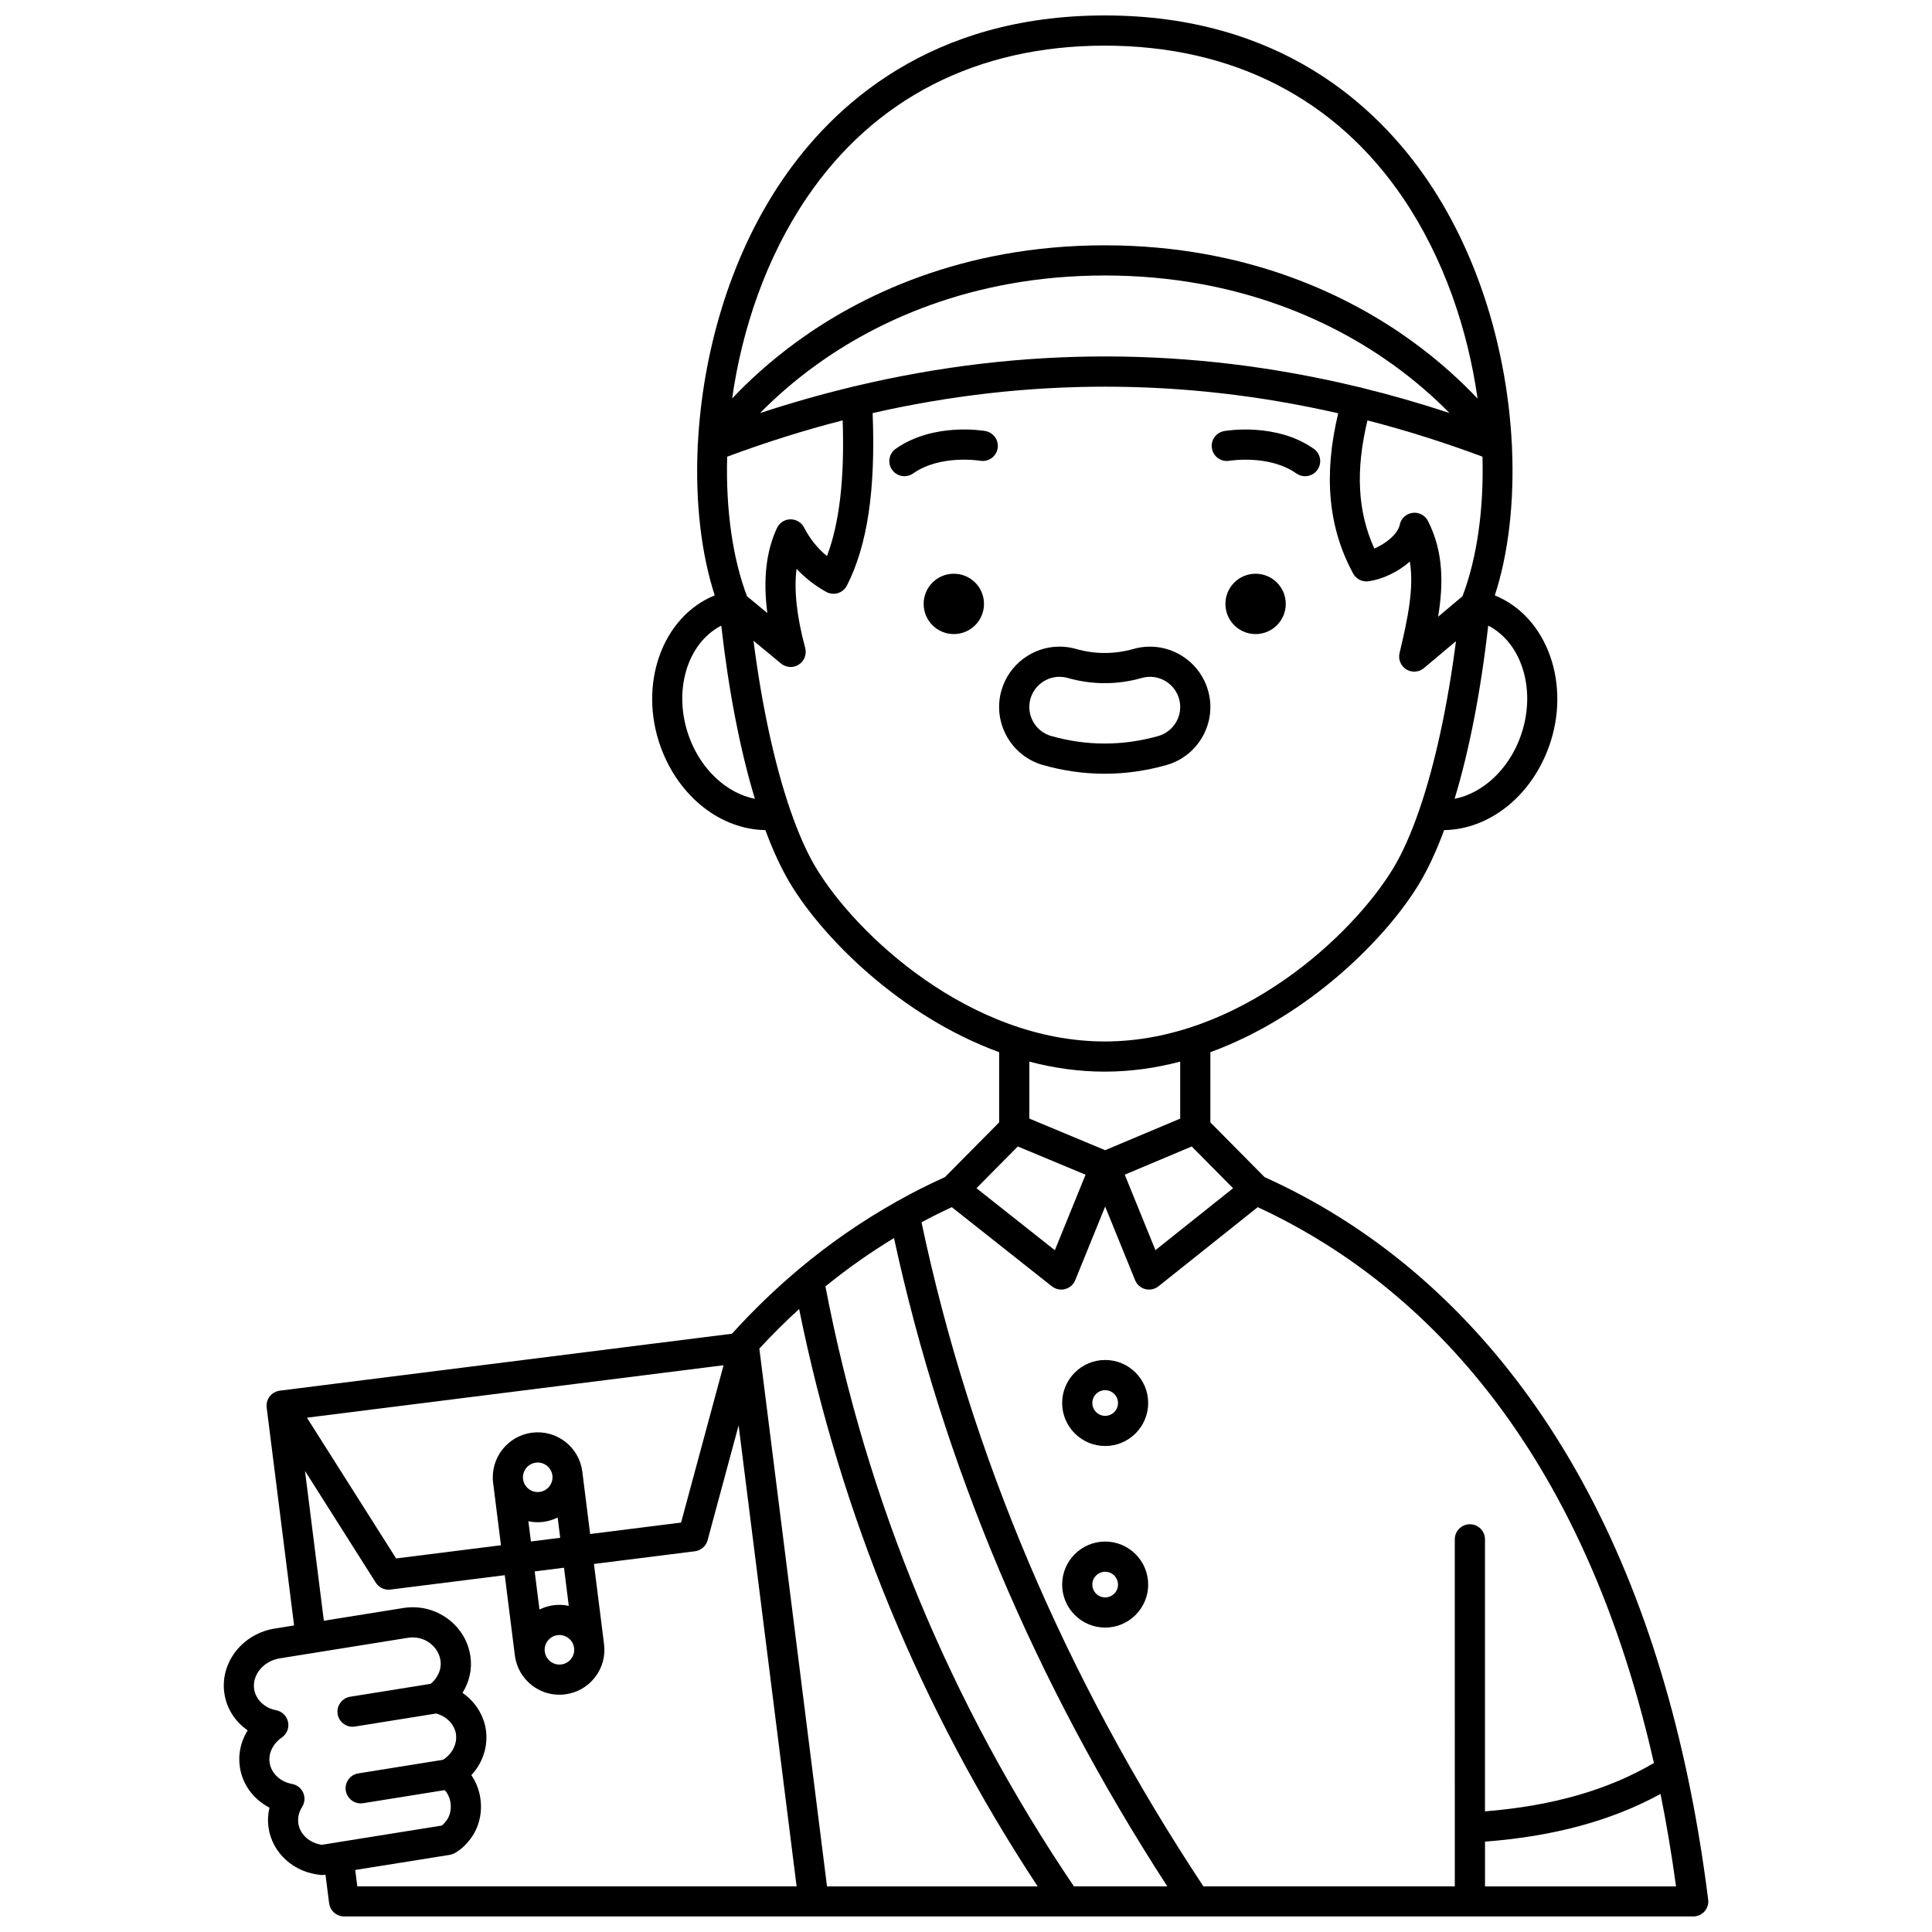 <?xml version="1.0" encoding="UTF-8"?>
<!-- Uploaded to: ICON Repo, www.svgrepo.com, Generator: ICON Repo Mixer Tools -->
<svg width="800px" height="800px" version="1.1" viewBox="144 144 512 512" xmlns="http://www.w3.org/2000/svg">
 <defs>
  <clipPath id="a">
   <path d="m203 148.09h394v503.81h-394z"/>
  </clipPath>
 </defs>
 <path d="m469.79 266.11c0.105-0.02 10.547-1.727 17.77 3.363 0.699 0.492 1.504 0.73 2.301 0.73 1.258 0 2.492-0.59 3.273-1.695 1.273-1.805 0.84-4.301-0.965-5.57-9.977-7.031-23.195-4.801-23.754-4.703-2.172 0.383-3.617 2.449-3.238 4.621 0.371 2.168 2.441 3.625 4.613 3.254z"/>
 <path d="m405.13 258.23c-0.559-0.098-13.777-2.328-23.754 4.703-1.805 1.273-2.238 3.766-0.965 5.57 0.777 1.105 2.016 1.695 3.273 1.695 0.797 0 1.598-0.238 2.301-0.73 7.203-5.074 17.602-3.391 17.77-3.363 2.172 0.375 4.238-1.074 4.625-3.246 0.379-2.172-1.074-4.246-3.25-4.629z"/>
 <g clip-path="url(#a)">
  <path d="m596.68 647.41c-1.516-12.102-3.488-23.734-5.918-34.887-0.008-0.051-0.023-0.102-0.035-0.152-8.684-39.805-23.16-73.488-43.203-100.45-18.66-25.098-41.676-43.918-68.406-55.977l-14.359-14.504 0.004-18.602c26.141-9.543 46.742-30.328 55.41-44.773 2.328-3.879 4.519-8.621 6.543-14.082 11.781-0.168 22.855-8.742 27.68-21.859 6.109-16.617-0.285-34.668-14.254-40.34 3.582-10.949 5.215-24.668 4.547-39.367 0.02-0.281-0.004-0.562-0.043-0.84-1.191-23.234-8.113-48.785-22.168-69.551-13.57-20.043-39.449-43.934-85.703-43.934-46.168 0-72.02 23.812-85.574 43.793-14.074 20.742-21.023 46.305-22.246 69.57-0.062 0.344-0.082 0.691-0.055 1.039-0.664 14.66 0.957 28.348 4.516 39.285-13.977 5.664-20.375 23.723-14.262 40.344 4.824 13.117 15.898 21.695 27.68 21.859 2.023 5.457 4.215 10.199 6.543 14.082 8.668 14.445 29.27 35.23 55.41 44.773v18.605l-14.352 14.496c-4.387 1.984-8.438 4.027-12.312 6.207-0.262 0.109-0.504 0.25-0.73 0.41-8.957 5.035-17.566 10.988-25.594 17.707-0.027 0.023-0.059 0.051-0.086 0.074-0.055 0.051-0.113 0.094-0.164 0.145-6.223 5.238-12.117 10.945-17.562 16.969l-119.86 15.094c-0.039 0.004-0.078 0.02-0.117 0.027-0.078 0.012-0.152 0.035-0.227 0.051-0.184 0.039-0.367 0.082-0.539 0.145-0.062 0.023-0.121 0.059-0.184 0.082-0.184 0.078-0.363 0.16-0.531 0.266-0.016 0.012-0.031 0.016-0.051 0.023-0.059 0.035-0.105 0.086-0.16 0.125-0.141 0.102-0.277 0.199-0.402 0.316-0.094 0.082-0.172 0.176-0.25 0.27-0.086 0.098-0.176 0.191-0.25 0.293-0.086 0.117-0.156 0.238-0.23 0.359-0.055 0.098-0.113 0.191-0.16 0.289-0.066 0.141-0.117 0.281-0.164 0.426-0.031 0.098-0.07 0.191-0.094 0.289-0.043 0.168-0.066 0.336-0.09 0.508-0.012 0.082-0.027 0.16-0.031 0.242-0.016 0.211-0.004 0.426 0.016 0.637 0.004 0.035-0.004 0.07 0.004 0.109l0.012 0.078c0.008 0.039 0.008 0.078 0.016 0.117l7.246 57.566-4.91 0.789c-8.66 1.27-14.75 8.957-13.578 17.145 0.594 4.086 2.859 7.582 6.188 9.863-1.805 2.891-2.578 6.269-2.086 9.633 0.641 4.676 3.621 8.656 7.859 10.859-0.41 1.707-0.496 3.477-0.254 5.258 0.98 6.773 6.695 11.945 13.902 12.578 0.117 0.012 0.234 0.016 0.352 0.016 0.211 0 0.426-0.016 0.633-0.051l0.215-0.035 0.961 7.574c0.008 0.055 0.027 0.102 0.035 0.156 0.02 0.117 0.047 0.234 0.078 0.348 0.035 0.137 0.074 0.266 0.121 0.395 0.039 0.105 0.082 0.207 0.133 0.309 0.062 0.129 0.125 0.25 0.199 0.367 0.059 0.094 0.113 0.184 0.18 0.27 0.082 0.113 0.176 0.223 0.27 0.324 0.07 0.078 0.145 0.156 0.223 0.23 0.102 0.098 0.211 0.18 0.32 0.266 0.086 0.066 0.172 0.133 0.262 0.191 0.121 0.074 0.246 0.141 0.375 0.203 0.094 0.047 0.188 0.098 0.285 0.141 0.148 0.059 0.309 0.102 0.465 0.145 0.086 0.023 0.164 0.055 0.254 0.07 0.25 0.051 0.504 0.078 0.766 0.078h0.004 0.004 357.54c1.148 0 2.238-0.492 2.996-1.352 0.742-0.848 1.094-1.988 0.953-3.129zm-14.379-36.191c-12.199 7.164-26.906 11.375-44.766 12.812v-72.09c0-2.207-1.789-4-4-4-2.207 0-4 1.789-4 4l0.004 91.969h-66.625c-36.598-55.32-61.719-114.5-74.703-175.99 2.566-1.383 5.231-2.711 8.027-4.008l26.523 20.98c0.715 0.566 1.59 0.863 2.481 0.863 0.34 0 0.684-0.043 1.02-0.133 1.215-0.32 2.211-1.195 2.684-2.359l7.934-19.508 7.934 19.508c0.477 1.168 1.473 2.043 2.691 2.363 0.332 0.086 0.672 0.129 1.012 0.129 0.895 0 1.777-0.301 2.492-0.871l26.312-20.977c38.359 17.773 84.777 57.719 104.98 147.31zm-153.7 32.691c-32.777-48.469-54.926-101.94-65.855-159 5.785-4.707 11.871-8.992 18.172-12.812 12.988 59.938 37.332 117.68 72.43 171.81zm21.602-168.61-8.133-20 17.75-7.473 10.957 11.07zm96.68-135.93c-3.188 8.676-10.043 14.891-17.395 16.32 3.875-12.789 6.941-28.477 8.906-45.891 9.098 4.656 12.918 17.516 8.488 29.57zm-24.457-57.309c-0.773-1.512-2.418-2.379-4.102-2.144-1.684 0.23-3.039 1.496-3.379 3.164-0.492 2.414-3.66 4.996-6.734 6.281-4.438-9.758-5.012-20.703-1.816-33.949 10.18 2.625 20.34 5.832 30.477 9.609 0.395 14.055-1.492 27-5.297 36.992l-6.461 5.43c1.387-8.414 1.512-17.16-2.688-25.383zm-159.27 9.312c-2.5-2.055-4.508-4.562-6.078-7.594-0.703-1.352-2.125-2.172-3.637-2.152-1.523 0.031-2.894 0.93-3.539 2.312-2.859 6.148-3.707 13.578-2.551 22.527l-5.391-4.461c-3.781-10.004-5.648-22.941-5.25-36.98 10.188-3.789 20.395-7 30.613-9.629 0.504 15.512-0.84 27.172-4.168 35.977zm7.461-45.039c-0.293 0.035-0.57 0.102-0.84 0.199-8.125 1.961-16.246 4.266-24.355 6.938 3.797-3.867 8.793-8.371 15.02-12.855 14.961-10.77 40.352-23.609 76.332-23.609 35.98 0 61.375 12.84 76.348 23.609 6.219 4.473 11.211 8.977 15.008 12.836-7.75-2.559-15.512-4.785-23.281-6.691-0.07-0.023-0.129-0.059-0.199-0.078-0.191-0.055-0.383-0.078-0.574-0.105-44.375-10.742-89.02-10.82-133.46-0.242zm-12.801-49.953c17.879-26.355 45.184-40.285 78.957-40.285 33.836 0 61.18 13.977 79.078 40.414 10.805 15.961 17.141 34.883 19.723 53.125-4.191-4.449-9.98-9.859-17.473-15.285-15.965-11.559-43.035-25.34-81.328-25.34-38.293 0-65.355 13.781-81.316 25.34-7.473 5.41-13.246 10.812-17.434 15.254 2.594-18.289 8.953-37.25 19.793-53.223zm-31.16 142.99c-4.434-12.055-0.609-24.918 8.492-29.57 1.965 17.414 5.031 33.102 8.906 45.891-7.356-1.43-14.207-7.644-17.398-16.32zm33.574 34.586c-2.406-4.012-4.68-9.164-6.769-15.215-0.031-0.109-0.07-0.219-0.113-0.324-4.09-11.953-7.457-27.395-9.66-44.609l7.289 6.031c1.344 1.109 3.25 1.227 4.711 0.281 1.465-0.941 2.152-2.723 1.699-4.406-2.242-8.316-3.004-15.254-2.293-20.977 2.25 2.406 4.867 4.449 7.836 6.109 0.949 0.531 2.078 0.652 3.117 0.336 1.043-0.316 1.91-1.047 2.402-2.016 5.438-10.723 7.617-25.309 6.809-45.695 41.086-9.348 82.352-9.332 123.38 0.055-3.938 16.398-2.637 30.332 3.965 42.469 0.797 1.461 2.418 2.281 4.059 2.051 3.676-0.508 7.785-2.438 10.961-5.223 1.121 6.957-0.461 14.762-2.723 24.242-0.402 1.68 0.32 3.422 1.789 4.332 1.469 0.906 3.352 0.77 4.672-0.344l8.484-7.133c-2.207 17.172-5.566 32.574-9.648 44.504-0.039 0.102-0.078 0.203-0.109 0.312-2.09 6.055-4.367 11.207-6.773 15.219-10.676 17.801-40.902 46.043-76.535 46.043-35.637 0-65.863-28.242-76.543-46.043zm76.543 54.039c6.883 0 13.57-0.973 19.992-2.656v15.102l-19.891 8.371-20.094-8.383v-15.09c6.418 1.684 13.105 2.656 19.992 2.656zm-23.047 19.828 17.957 7.488-8.137 20.008-20.773-16.434zm-57.949 43.086c11.07 54.699 32.309 106.1 63.211 153h-55.82l-17.934-142.52c3.359-3.633 6.875-7.144 10.543-10.48zm-67.402 90.789c-0.133-1.035 0.148-2.062 0.793-2.887 0.641-0.824 1.566-1.352 2.602-1.484 0.168-0.02 0.332-0.031 0.496-0.031 0.863 0 1.699 0.285 2.391 0.824 0.824 0.641 1.352 1.562 1.484 2.602 0.133 1.035-0.152 2.062-0.793 2.891-0.641 0.824-1.566 1.352-2.602 1.484-1.039 0.125-2.062-0.152-2.891-0.793-0.824-0.645-1.352-1.57-1.48-2.606zm6.359-12.133c-1.289-0.273-2.621-0.344-3.965-0.176-1.344 0.168-2.621 0.57-3.801 1.152l-1.273-10.102 7.766-0.977zm-10.035-17.059-0.676-5.367c0.801 0.172 1.625 0.266 2.453 0.266 0.5 0 1.004-0.031 1.512-0.094 1.363-0.172 2.633-0.578 3.797-1.156l0.676 5.379zm1.316-20.895c0.168-0.02 0.332-0.031 0.496-0.031 0.863 0 1.699 0.285 2.391 0.824 0.824 0.641 1.352 1.562 1.484 2.602 0.27 2.141-1.254 4.102-3.394 4.371-1.039 0.125-2.062-0.148-2.891-0.793-0.824-0.641-1.352-1.562-1.484-2.602-0.266-2.141 1.258-4.102 3.398-4.371zm12.305 2.394c-0.398-3.156-2-5.969-4.512-7.922-2.512-1.949-5.637-2.809-8.793-2.41-6.516 0.82-11.148 6.789-10.332 13.305v0.004l2.078 16.523-27.785 3.496-23.633-37.301 110.41-13.898-11.262 41.695-24.098 3.031zm-69.023 98.883c-3.277-0.461-5.816-2.754-6.238-5.676-0.207-1.512 0.137-2.984 1.016-4.379 0.707-1.121 0.812-2.523 0.281-3.738s-1.633-2.09-2.941-2.328c-3.18-0.582-5.574-2.852-5.961-5.68-0.359-2.465 0.879-5.008 3.242-6.641 1.324-0.914 1.969-2.531 1.641-4.106-0.328-1.574-1.566-2.797-3.144-3.109-3.144-0.617-5.438-2.844-5.848-5.664-0.539-3.766 2.582-7.469 6.875-8.098l8.539-1.371c0.035-0.004 0.07 0.004 0.109-0.004 0.074-0.008 0.141-0.035 0.211-0.047l25.098-4.027c0.402-0.062 0.801-0.09 1.199-0.09 1.637 0 3.215 0.516 4.535 1.496 1.562 1.16 2.57 2.812 2.832 4.668 0.324 2.215-0.672 4.5-2.609 6.137l-21.344 3.422c-1.965 0.312-3.363 2.012-3.367 3.941 0 0.211 0.016 0.426 0.051 0.641 0.316 1.969 2.016 3.367 3.945 3.367 0.211 0 0.426-0.016 0.637-0.051l21.539-3.453c2.332 0.625 4.195 2.223 4.934 4.289 0.012 0.035 0.027 0.07 0.039 0.109 0.133 0.344 0.223 0.68 0.273 1.051 0.316 2.324-0.691 4.68-2.676 6.269-0.285 0.227-0.527 0.398-0.75 0.547l-22.461 3.602c-2.18 0.352-3.664 2.398-3.316 4.582 0.324 1.973 2.023 3.371 3.953 3.371 0.211 0 0.426-0.016 0.637-0.051l21.605-3.465c0.867 0.867 1.457 2.223 1.602 3.715 0.164 1.719-0.293 3.359-1.246 4.512-0.027 0.035-0.059 0.07-0.086 0.105-0.332 0.43-0.68 0.789-1.012 1.055zm33.887 2.668c0.449-0.07 0.879-0.219 1.281-0.438 1.434-0.781 2.75-1.934 3.922-3.434 2.273-2.769 3.371-6.527 3.012-10.324-0.242-2.559-1.117-4.957-2.484-6.922 3.031-3.281 4.457-7.609 3.859-11.973-0.137-0.98-0.371-1.902-0.723-2.82-1.031-2.856-2.977-5.289-5.484-7.023 1.816-2.902 2.594-6.293 2.102-9.668-0.57-3.973-2.691-7.504-5.981-9.941-3.367-2.5-7.519-3.527-11.734-2.887l-21.129 3.387-5-39.711 18.766 29.621c0.738 1.168 2.019 1.859 3.375 1.859 0.164 0 0.332-0.012 0.5-0.031l30.301-3.812 2.676 21.25v0.004c0.398 3.156 2 5.969 4.512 7.922 2.109 1.641 4.648 2.504 7.281 2.504 0.5 0 1.004-0.031 1.512-0.094 3.156-0.398 5.969-2 7.922-4.512 1.953-2.516 2.809-5.637 2.41-8.793v-0.004l-2.676-21.25 26.758-3.367c1.609-0.203 2.938-1.359 3.359-2.926l8.219-30.434 15.371 122.17h-116.42l-0.551-4.344zm274.36 8.355v-11.859c18.281-1.402 33.582-5.562 46.512-12.641 1.57 7.805 2.945 15.961 4.109 24.5z"/>
 </g>
 <path d="m436.88 504.41c-6.285 0-11.398 5.113-11.398 11.398 0 6.285 5.113 11.398 11.398 11.398s11.398-5.113 11.398-11.398c0.004-6.285-5.109-11.398-11.398-11.398zm0 14.805c-1.875 0-3.402-1.527-3.402-3.402s1.527-3.402 3.402-3.402 3.402 1.527 3.402 3.402c0.004 1.875-1.523 3.402-3.402 3.402z"/>
 <path d="m436.88 552.53c-6.285 0-11.398 5.113-11.398 11.398 0 6.285 5.113 11.398 11.398 11.398s11.398-5.113 11.398-11.398c0.004-6.285-5.109-11.398-11.398-11.398zm0 14.805c-1.875 0-3.402-1.527-3.402-3.402s1.527-3.402 3.402-3.402 3.402 1.527 3.402 3.402c0.004 1.875-1.523 3.402-3.402 3.402z"/>
 <path d="m484.74 304.04c0 4.418-3.578 7.996-7.996 7.996-4.418 0-7.996-3.578-7.996-7.996 0-4.418 3.578-7.996 7.996-7.996 4.418 0 7.996 3.578 7.996 7.996"/>
 <path d="m404.77 304.04c0 4.418-3.582 7.996-7.996 7.996-4.418 0-7.996-3.578-7.996-7.996 0-4.418 3.578-7.996 7.996-7.996 4.414 0 7.996 3.578 7.996 7.996"/>
 <path d="m464.16 327.03c-1.926-6.867-8.262-11.664-15.398-11.664-1.477 0-2.941 0.203-4.348 0.605-5.094 1.441-10.215 1.434-15.258 0.008-1.426-0.41-2.902-0.617-4.387-0.617-7.121 0-13.449 4.789-15.387 11.641-2.398 8.484 2.547 17.34 11.027 19.742 5.394 1.531 10.898 2.305 16.359 2.305 5.453 0 10.957-0.773 16.355-2.305 8.484-2.402 13.434-11.254 11.035-19.715zm-41.566 12.023c-4.238-1.203-6.711-5.629-5.512-9.871 0.969-3.426 4.129-5.82 7.691-5.82 0.738 0 1.473 0.102 2.195 0.309 6.484 1.836 13.109 1.84 19.629-0.004 0.703-0.199 1.43-0.301 2.168-0.301 3.57 0 6.738 2.394 7.703 5.836 1.199 4.231-1.281 8.652-5.519 9.855-9.387 2.652-18.988 2.652-28.355-0.004z"/>
</svg>